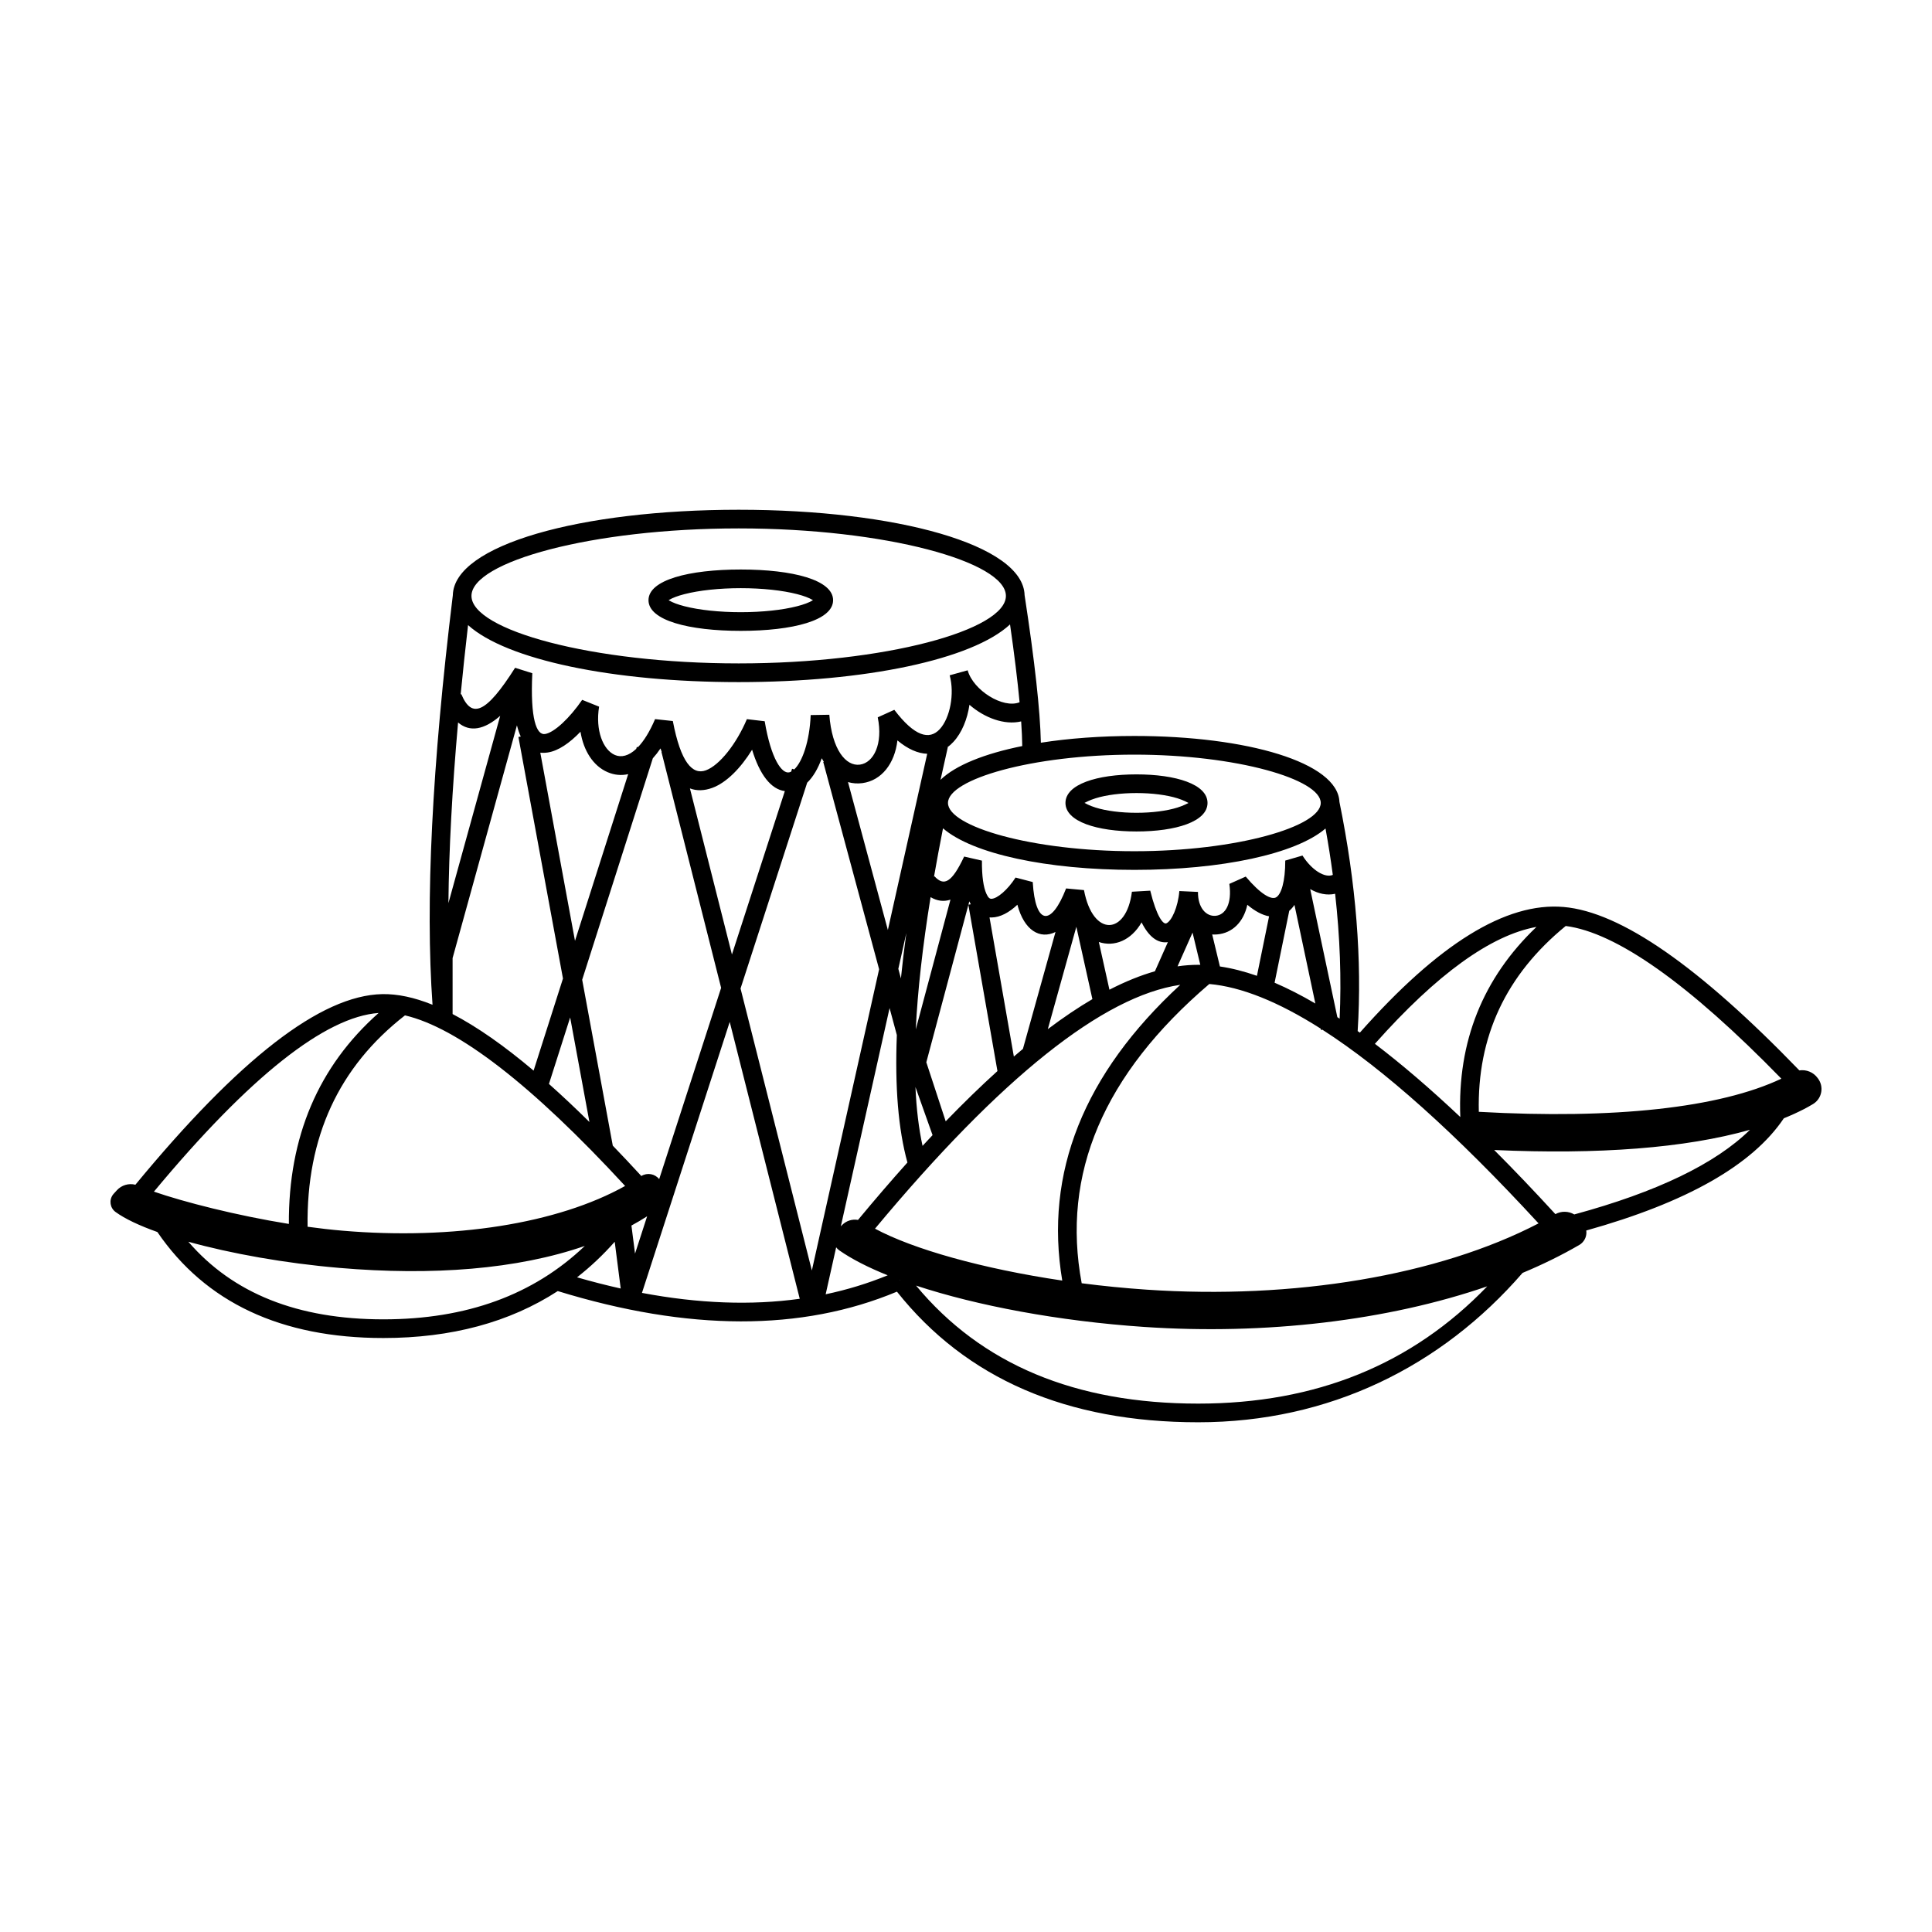 <?xml version="1.0" encoding="UTF-8"?>
<!-- Uploaded to: SVG Repo, www.svgrepo.com, Generator: SVG Repo Mixer Tools -->
<svg fill="#000000" width="800px" height="800px" version="1.1" viewBox="144 144 512 512" xmlns="http://www.w3.org/2000/svg">
 <path d="m225.51 469.1c3.121 0.43 6.223 0.785 9.242 1.043 29.344 2.504 57.02-1.852 74.91-11.852-24.777-26.879-44.344-41.922-58.34-45.207-17.559 13.672-26.145 32.27-25.812 56.016zm-4.957-0.746c-0.129-23.062 7.816-41.758 23.789-55.906-14.109 1.016-34.121 16.762-59.551 47.348 8.027 2.766 21.766 6.297 35.762 8.559zm38.07-58.086c-1.938-27.172-0.141-63.332 5.379-108.51 0.273-13.367 33.934-22.668 75.762-22.668 41.785 0 75.418 9.281 75.762 22.629 2.688 17.539 4.129 30.559 4.316 39.109 7.422-1.16 15.844-1.789 24.785-1.789 29.844 0 53.918 7.012 54.336 17.469 4.41 21.664 6.019 41.914 4.832 60.742 0.191 0.137 0.383 0.273 0.578 0.414 20.758-23.449 38.68-34.648 54.02-33.305 15.172 1.324 35.859 15.781 62.457 43.309 1.812-0.277 3.695 0.449 4.836 2.012l0.137 0.184c1.512 2.074 1.059 4.981-1.016 6.496-0.113 0.082-0.23 0.16-0.352 0.234-0.902 0.539-1.699 0.984-2.387 1.336-1.676 0.859-3.453 1.672-5.332 2.43-8.383 12.469-25.852 22.32-52.359 29.738 0.18 1.266-0.281 2.59-1.34 3.469-0.16 0.137-0.336 0.258-0.52 0.363-4.648 2.703-9.676 5.172-15.02 7.402-21.543 24.859-51.277 39.586-85.961 39.586-34.816 0-61.504-11.543-79.836-34.613-25.281 10.566-55.266 10.484-89.887-0.156-12.789 8.289-28.219 12.441-46.223 12.441-27.039 0-47.094-9.371-59.883-28.09-4.793-1.707-8.609-3.512-11.078-5.309-1.457-1.059-1.781-3.102-0.719-4.562 0.07-0.094 0.145-0.188 0.227-0.277l0.828-0.91c1.254-1.379 3.152-1.926 4.918-1.477 27.484-33.316 49.109-50.191 65.414-50.512 4.035-0.078 8.477 0.859 13.324 2.816zm5.32 2.469c6.488 3.379 13.641 8.375 21.465 14.988l7.785-24.402-11.809-64.016 0.621-0.113c-0.398-0.863-0.734-1.855-1.012-2.973l-17.051 61.684zm25.535 18.516c3.449 3.066 7.027 6.43 10.727 10.086l-5.109-27.699zm16.914 16.355c2.473 2.562 4.992 5.242 7.566 8.047 1.562-0.961 3.598-0.598 4.731 0.828l16.414-50.691-15.809-62.504 0.066-0.016c-0.109-0.305-0.215-0.617-0.32-0.934-0.652 0.969-1.332 1.84-2.035 2.617l-18.723 58.688zm0.512 25.477c-3.098 3.5-6.426 6.641-9.98 9.418 3.922 1.133 7.777 2.121 11.57 2.965zm-112.99-0.012c11.832 13.719 28.988 20.566 51.676 20.566 22.043 0 39.797-6.477 53.391-19.453-17.926 6.215-40.387 7.926-65.074 5.82-14.406-1.23-28.719-3.797-39.992-6.934zm117.42-4.289 0.957 7.438 3.203-9.891c-1.34 0.855-2.731 1.676-4.16 2.453zm249.86-2.945c21.941-5.953 37.453-13.465 46.562-22.43-17.133 4.856-40.18 6.598-67.785 5.352 5.238 5.246 10.645 10.91 16.223 16.996 1.598-0.879 3.5-0.809 5 0.082zm-30.199-25.816c-0.781-19.969 5.965-36.82 20.184-50.383-12.027 2.176-26.352 12.449-42.816 30.98 7.125 5.418 14.668 11.887 22.633 19.402zm4.906-1.379c35.867 2.012 63.828-1.043 80.176-8.785-24.617-25.273-43.785-38.746-57.145-40.465-15.844 12.961-23.496 29.309-23.031 49.25zm-43.32-28.703-5.535-26.133c-0.406 0.605-0.867 1.129-1.379 1.566l-3.887 19.055c3.461 1.488 7.062 3.324 10.801 5.512zm5.828 3.617c0.199 0.133 0.402 0.266 0.605 0.402 0.496-10.566 0.098-21.602-1.191-33.102-2.176 0.5-4.461-0.004-6.606-1.238zm-3.973 3.32-0.367 0.078-0.078-0.363c-11.215-7.129-21.059-11.07-29.512-11.824-28.055 23.965-39.242 50.316-33.82 79.305 5.598 0.727 11.352 1.301 17.164 1.695 38.957 2.644 77.242-3.695 103.91-17.559-21.906-23.797-41.031-40.902-57.297-51.332zm-17.336-14.277 3.219-15.77c-1.816-0.324-3.742-1.359-5.766-3.055-0.973 4.535-3.938 7.516-8.008 7.856-0.441 0.035-0.875 0.039-1.301 0.012l2.043 8.477c3.129 0.461 6.398 1.289 9.812 2.481zm-15.008-2.91-2.055-8.543-3.977 8.945c1.867-0.273 3.691-0.406 5.473-0.406 0.188 0 0.371 0 0.559 0.004zm-12.027 1.707 3.43-7.715c-2.734 0.383-5.09-1.492-6.965-5.242-2.738 4.769-7.227 6.59-11.328 5.199l2.809 12.641c4.184-2.156 8.203-3.785 12.055-4.883zm-16.57 7.379-4.254-19.168-7.562 27.125c4.07-3.066 8.008-5.719 11.816-7.957zm-18.41 13.191 8.633-30.98c-4.129 2.019-8.293-0.398-10.102-7.223-2.172 2.055-4.551 3.348-6.824 3.375-0.191 0-0.375-0.004-0.559-0.016l6.449 36.875c0.805-0.691 1.605-1.367 2.402-2.031zm-6.754 5.875-7.703-44.043-11.145 41.715 5.137 15.648c4.711-4.867 9.281-9.309 13.711-13.32zm-7.074-44.203c-0.133-0.246-0.258-0.508-0.379-0.777l-0.234 0.887zm-10.121 61.18-4.535-12.75c0.258 5.856 0.887 11.055 1.883 15.598 0.891-0.965 1.773-1.914 2.652-2.848zm-4.449-28.016 9.191-34.391c-1.727 0.586-3.5 0.387-5.266-0.66-2.125 13.121-3.434 24.809-3.926 35.051zm110.52-40.945c-0.535-4.039-1.18-8.141-1.934-12.293-7.879 6.754-27.535 10.961-50.652 10.961-23.18 0-42.871-4.227-50.715-11.012-0.871 4.41-1.668 8.688-2.391 12.832l0.133-0.121c2.508 2.734 4.578 1.719 7.859-5.231l4.711 1.078c-0.031 4.172 0.414 7.106 1.195 8.805 0.477 1.039 0.859 1.316 1.316 1.312 1.535-0.02 4.316-2.375 6.402-5.629l4.551 1.188c0.688 11.473 4.883 11.887 8.844 1.695l4.738 0.441c2.348 12.562 11.266 11.977 12.703 0.434l4.859-0.281c1.672 6.856 3.438 9 4.254 8.656 1.398-0.582 3.102-4.266 3.453-8.555l4.941 0.23c-0.051 4.184 2.16 6.539 4.656 6.328 2.59-0.215 4.406-3.141 3.656-8.457l4.344-1.938c3.969 4.723 6.762 6.191 8.012 5.519 1.395-0.746 2.477-4.234 2.461-9.762l4.566-1.332c2.453 3.883 5.949 6.012 8.035 5.129zm-138.06 104.83 17.824-79.828-14.805-54.922 0.152-0.039c-0.191-0.309-0.371-0.629-0.547-0.961-0.984 2.742-2.293 4.965-3.863 6.481l-17.66 54.543zm3.66 6.309c5.703-1.199 11.18-2.875 16.438-5.031-5.199-2.09-9.551-4.316-12.836-6.613-0.324-0.23-0.598-0.5-0.82-0.805zm4.019-18.008 0.293-0.305c1.121-1.176 2.734-1.664 4.258-1.391 4.473-5.394 8.84-10.469 13.098-15.219-2.418-8.762-3.352-20.016-2.805-33.781l-1.926-7.144zm22.891-125.23c-2.5-0.086-5.18-1.266-7.894-3.543-0.707 6.144-4.215 10.629-9.262 11.316-1.336 0.18-2.621 0.082-3.836-0.277l10.566 39.203zm5.363-1.727 0.09 0.02-1.922 8.609c3.961-3.856 11.66-6.934 21.656-8.949-0.027-1.914-0.121-4.09-0.289-6.531-4.453 1.059-9.773-0.977-13.703-4.406-0.559 3.836-2.027 7.438-4.254 9.836-0.508 0.547-1.035 1.02-1.578 1.422zm-10.898 49.238-2.117 9.477 0.684 2.535c0.387-3.848 0.863-7.852 1.434-12.012zm-70.059 95.359c15.012 2.832 28.949 3.348 41.816 1.562l-18.559-73.379zm37.863-132.98c-3.676-0.465-6.676-4.375-8.676-10.965-3.031 4.898-6.801 8.727-10.535 10.102-2.144 0.789-4.137 0.832-5.941 0.152l11.133 44.008zm1.672-5.156 0.25-0.773 0.566 0.184c2.137-1.992 4.074-7.391 4.363-14.406l4.941-0.082c0.695 9.207 4.371 13.727 8.113 13.215 3.629-0.492 6.164-5.484 4.715-12.531l4.394-1.992c5.387 7.102 9.305 8.074 12.027 5.141 2.762-2.977 3.981-9.406 2.644-14.289l4.769-1.324c1.461 5.312 9.398 10.246 13.758 8.465-0.539-5.754-1.383-12.633-2.531-20.625-9.992 9.289-38.316 15.289-71.91 15.289-33.379 0-61.555-5.926-71.719-15.109-0.73 6.309-1.383 12.43-1.957 18.363l0.168-0.07c2.731 6.562 6.523 5.215 14.254-6.981l4.562 1.441c-0.578 12.191 1.133 16.445 3.359 16.113 2.461-0.367 6.562-4.258 9.859-9.055l4.481 1.805c-1.02 6.211 1.023 11.453 4.195 12.809 1.688 0.723 3.656 0.238 5.644-1.621l0.164-0.52 0.277 0.086c1.555-1.613 3.117-4.07 4.555-7.453l4.707 0.508c2.086 10.98 5.215 14.363 8.758 13.062 3.617-1.332 8.094-7.004 10.867-13.562l4.719 0.555c1.668 9.973 4.578 14.141 6.617 13.516 0.129-0.039 0.258-0.09 0.387-0.156zm-43.188 0.66c-1.809 0.414-3.648 0.25-5.453-0.523-3.801-1.625-6.379-5.676-7.188-10.715-2.879 3.008-5.898 5.086-8.672 5.5-0.699 0.105-1.359 0.121-1.977 0.051l9.195 49.867zm-47.637 34.188 13.719-49.637c-4.231 3.707-8.062 4.406-11.164 1.762-1.566 17.711-2.422 33.672-2.555 47.875zm162.67 100.02c-4.789-28.582 5.703-54.777 31.27-78.371-20.375 2.965-47.465 24.461-80.891 64.621 10.09 5.43 28.473 10.621 49.621 13.75zm-43.031-0.082 0.066-0.051c-0.035-0.012-0.07-0.023-0.105-0.035zm4.293 1.418c17.305 20.852 42.156 31.273 74.766 31.273 31.156 0 56.637-10.344 76.598-31.078-26.379 9.09-58.82 12.938-90.977 10.754-22.574-1.535-44.246-5.621-60.387-10.949zm-47.008-164.89c38.957 0 70.816-8.852 70.816-17.887 0-9.035-31.859-17.887-70.816-17.887s-70.816 8.852-70.816 17.887c0 9.035 31.859 17.887 70.816 17.887zm104.86 49.773c27.18 0 49.391-6.543 49.391-12.797 0-6.258-22.211-12.797-49.391-12.797-27.184 0-49.395 6.539-49.395 12.797 0 6.254 22.211 12.797 49.395 12.797zm0.562-5.234c-10.445 0-18.824-2.609-18.824-7.562 0-4.957 8.379-7.566 18.824-7.566 10.441 0 18.824 2.609 18.824 7.566 0 4.953-8.383 7.562-18.824 7.562zm-10.824-6.328c2.789 0.871 6.664 1.379 10.824 1.379s8.035-0.508 10.824-1.379c1.715-0.531 2.668-1.102 2.957-1.227-0.266-0.129-1.219-0.703-2.957-1.246-2.789-0.867-6.664-1.379-10.824-1.379s-8.035 0.512-10.824 1.379c-1.719 0.535-2.672 1.105-2.957 1.227 0.266 0.129 1.219 0.707 2.957 1.246zm-94.039-46.836c-13.75 0-24.461-2.754-24.461-8.129s10.711-8.129 24.461-8.129c13.754 0 24.461 2.754 24.461 8.129s-10.707 8.129-24.461 8.129zm19.434-7.957c-0.07-0.012-0.207-0.105-0.457-0.258-0.867-0.527-2.258-1.059-4.043-1.516-3.883-1-9.219-1.582-14.934-1.582-5.715 0-11.051 0.582-14.93 1.582-1.789 0.457-3.176 0.988-4.043 1.516-0.473 0.285-0.539 0.367-0.539 0.086s0.066-0.203 0.539 0.086c0.867 0.527 2.254 1.059 4.043 1.516 3.879 1 9.215 1.578 14.93 1.578 5.715 0 11.051-0.578 14.934-1.578 1.785-0.457 3.176-0.988 4.043-1.516 0.25-0.152 0.387-0.246 0.457-0.258z"/>
</svg>